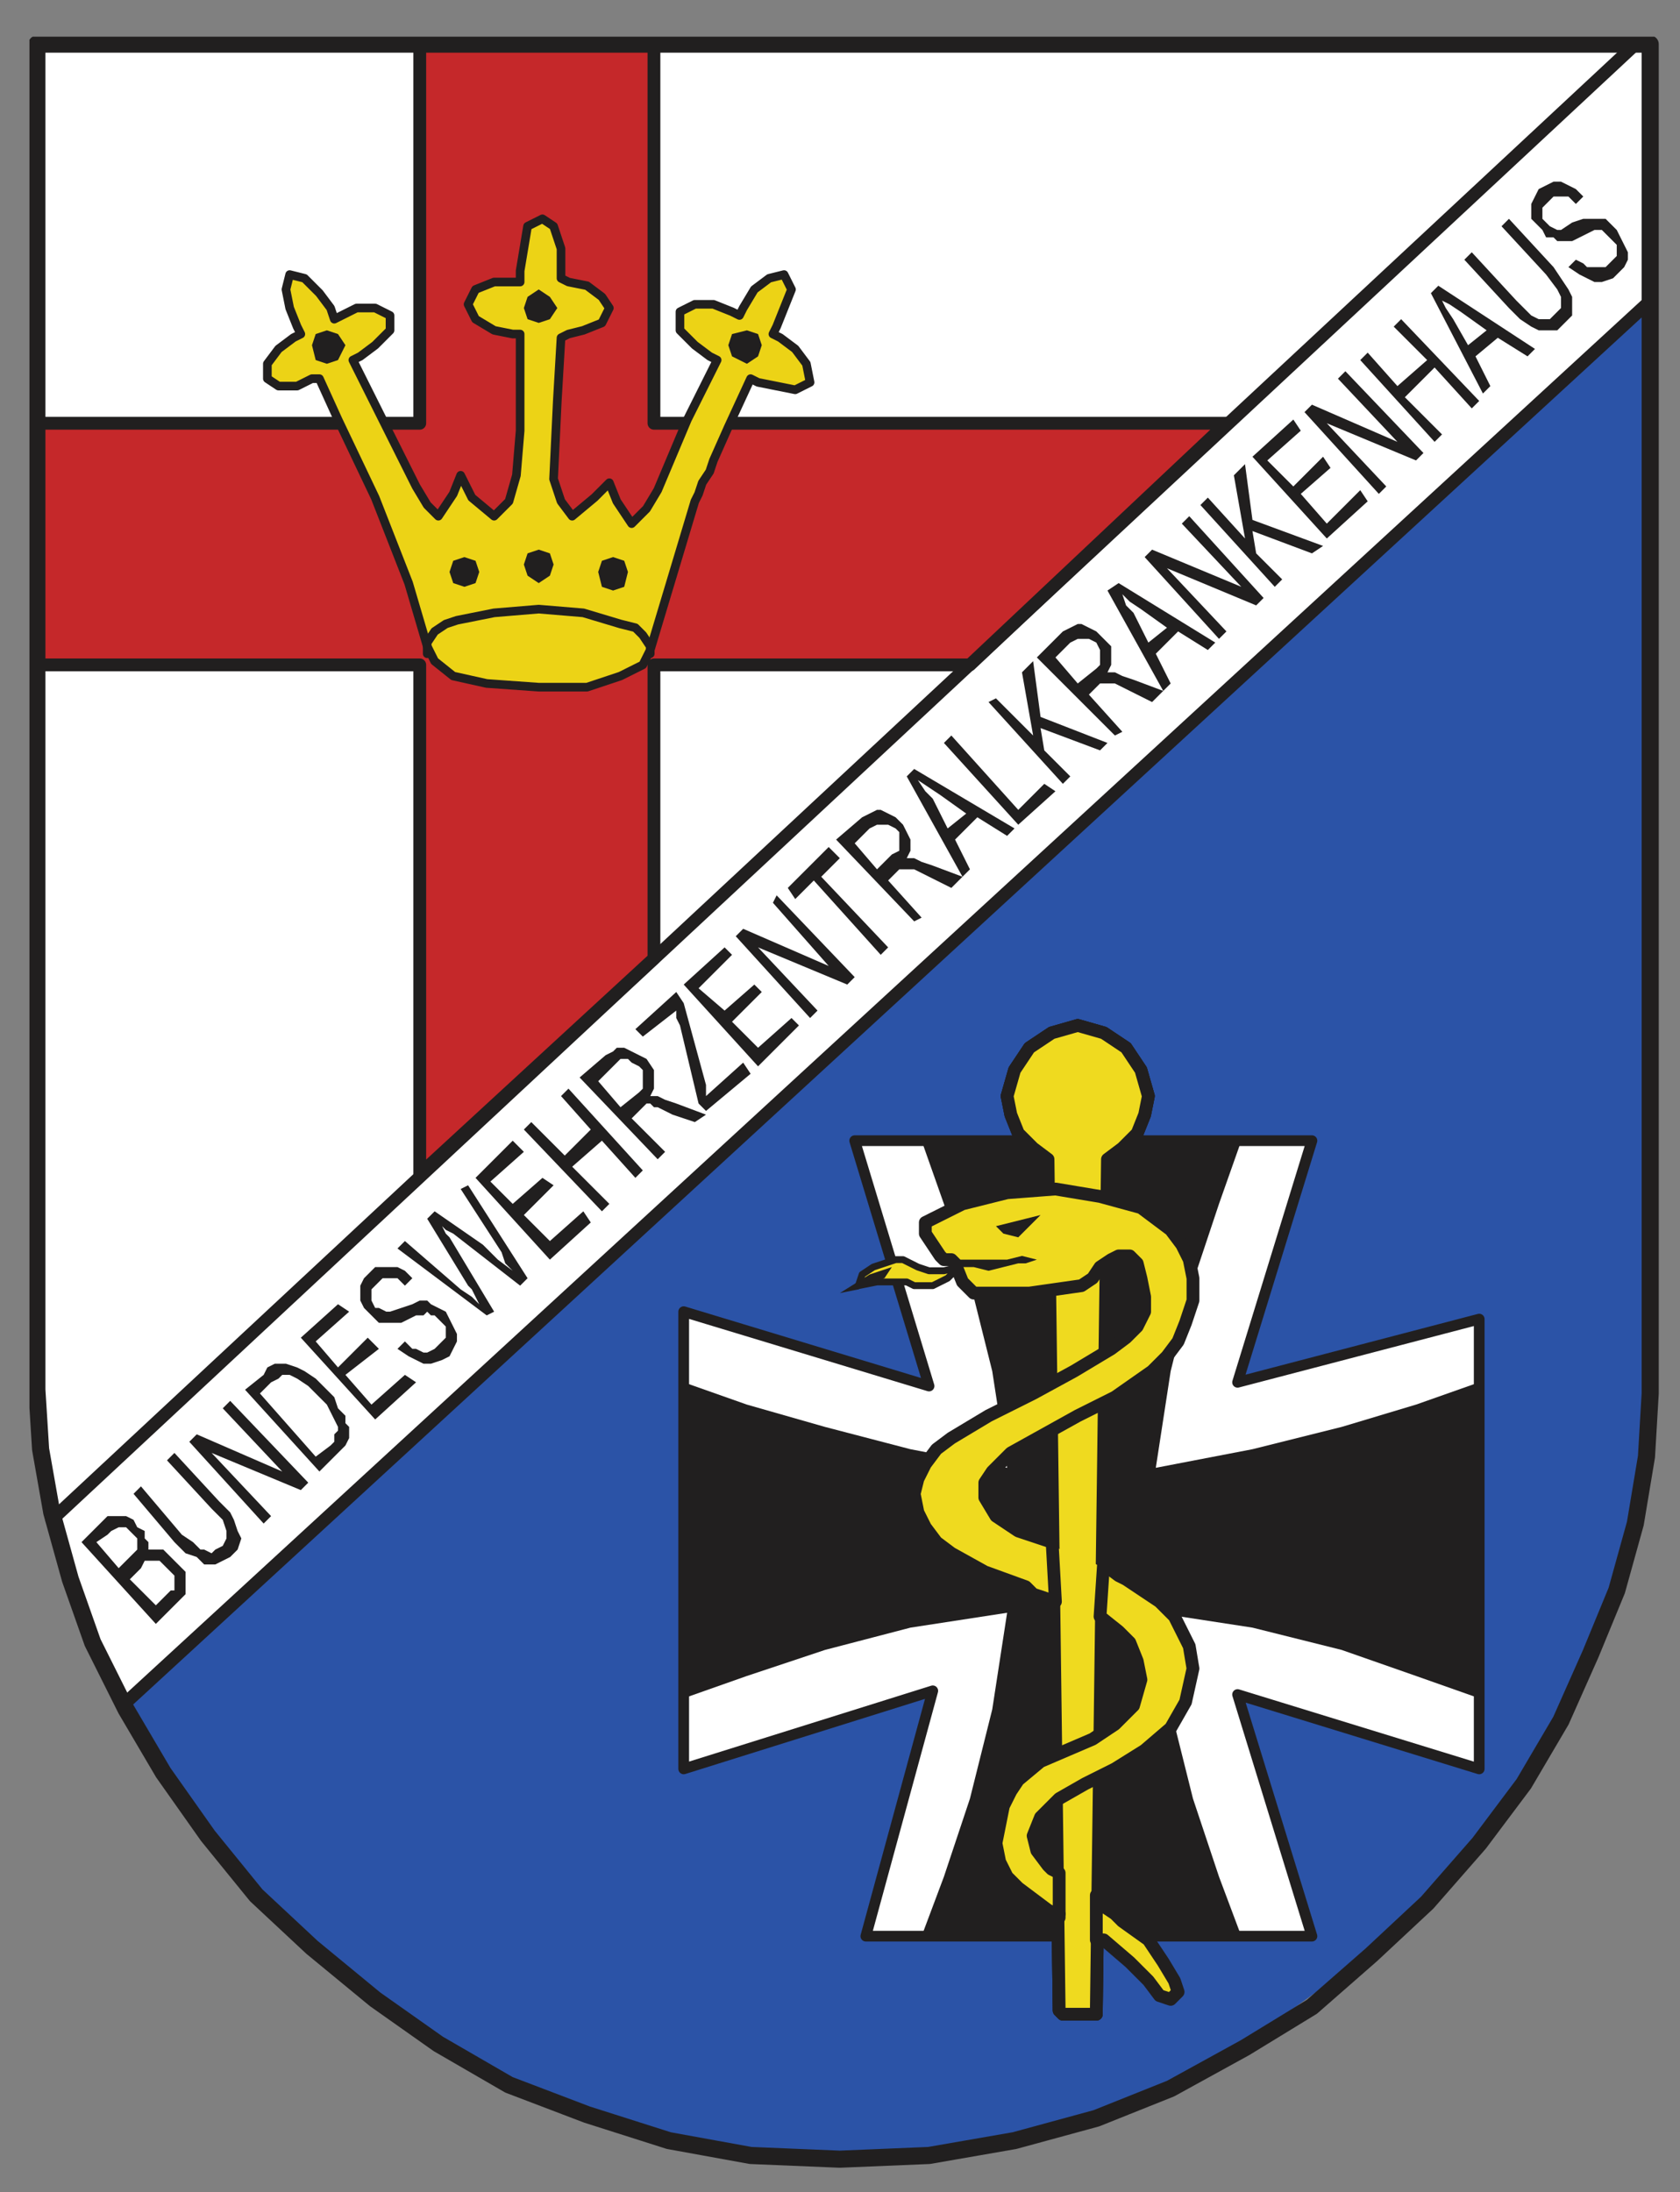 <?xml version="1.0" encoding="UTF-8" standalone="no"?>
<!-- Created with Inkscape (http://www.inkscape.org/) -->

<svg
   xmlns:dc="http://purl.org/dc/elements/1.1/"
   xmlns:cc="http://creativecommons.org/ns#"
   xmlns:rdf="http://www.w3.org/1999/02/22-rdf-syntax-ns#"
   xmlns:svg="http://www.w3.org/2000/svg"
   xmlns="http://www.w3.org/2000/svg"
   version="1.1"
   width="410"
   height="535"
   id="svg9430">
  <rect width="100%" height="100%" fill="#808080" stroke="none"/>
  <defs
     id="defs9432">
    <clipPath
       id="clipPath8053">
      <path
         d="m 335,376.922 0,327 311,0 0,-327 -311,0 z"
         id="path8055" />
    </clipPath>
    <clipPath
       id="clipPath8063">
      <path
         d="m 335,376.922 0,439 574,0 0,-439 -574,0 z"
         id="path8065" />
    </clipPath>
  </defs>
  <g
     transform="translate(0,-233)"
     id="layer1">
    <g
       transform="matrix(0,7.56,7.56,0,-334.757,-61.961)"
       id="g9277">
      <path
         d="m 48.6,97.551 35.4,0 4.08,-0.36 4.32,-1.56 3.48,-1.68 3.24,-2.16 2.76,-3 2.4,-3.36 1.92,-3.36 1.56,-3.36 0.72,-3.6 0.24,-3.24 -0.24,-4.2 -0.96,-3.84 -1.8,-3.96 -2.28,-3.48 -2.64,-3.12 -2.88,-2.76 -3.72,-2.16"
         id="path7983"
         style="fill:#2b53a7;fill-opacity:1;fill-rule:evenodd;stroke:none" />
      <path
         d="m 40.44,45.471 0,52.08 8.16,0 45.6,-49.44 -2.88,-1.08 -3.24,-1.08 -3.84,-0.48"
         id="path7985"
         style="fill:#ffffff;fill-opacity:1;fill-rule:evenodd;stroke:none" />
      <path
         d="m 47.64,94.911 -0.24,0.24 0.12,0.24 0.12,0.12 0,0.6 -0.12,0.12 -0.12,0.12 -0.12,0.12 -0.36,0 -0.12,-0.12 -0.12,-0.12 -0.12,-0.12 -0.12,-0.12 0,-0.24 0.12,-0.24 0.12,-0.24 0.12,-0.24 0,-0.48 -0.12,-0.12 0,-0.24 -0.24,-0.12 -0.24,-0.24 -0.12,-0.12 -0.48,0 -0.24,0.12 -0.24,0.12 -0.12,0.24 -0.12,0.24 0,0.24 0.12,0.24 0.12,0.24 0.24,0.24 0.24,-0.24 -0.24,-0.24 0,-0.48 0.12,-0.12 0.24,-0.24 0.36,0 0.12,0.12 0.12,0.12 0.12,0.24 0,0.12 -0.24,0.36 -0.12,0.36 0,0.72 0.12,0.12 0.24,0.24 0.24,0.12 0.24,0.12 0.24,0.12 0.24,0 0.24,-0.12 0.12,-0.12 0.24,-0.24 0.12,-0.36 0,-0.24 -0.12,-0.24 -0.12,-0.24"
         id="path7987"
         style="fill:#211f1f;fill-opacity:1;fill-rule:evenodd;stroke:none" />
      <path
         d="m 46.32,92.751 -0.24,0.24 1.56,1.44 0.36,0.24 0.36,0.24 0.24,0.12 0.6,0 0.24,-0.24 0.24,-0.24 0,-0.6 -0.12,-0.24 -0.24,-0.36 -0.36,-0.36 -1.56,-1.44 -0.24,0.24 1.56,1.44 0.24,0.24 0.24,0.24 0.12,0.24 0,0.36 -0.12,0.12 -0.24,0.24 -0.36,0 -0.24,-0.12 -0.48,-0.36"
         id="path7989"
         style="fill:#211f1f;fill-opacity:1;fill-rule:evenodd;stroke:none" />
      <path
         d="m 51.72,92.151 -3.24,-1.68 -0.24,0.24 2.04,3.12 0.24,-0.24 -0.6,-0.96 0.6,-0.72 0.96,0.48 0.24,-0.24 z m -1.56,-0.48 -0.48,0.6 -0.6,-0.84 -0.24,-0.36 -0.12,-0.24 0.24,0.12 0.36,0.24"
         id="path7991"
         style="fill:#211f1f;fill-opacity:1;fill-rule:evenodd;stroke:none" />
      <path
         d="m 53.28,90.591 -2.64,-2.4 -0.24,0.24 1.08,0.96 -0.84,0.96 -1.08,-1.08 -0.24,0.24 2.64,2.52 0.24,-0.24 -1.32,-1.2 0.96,-0.96 1.2,1.2"
         id="path7993"
         style="fill:#211f1f;fill-opacity:1;fill-rule:evenodd;stroke:none" />
      <path
         d="m 54.96,88.791 -2.64,-2.4 -0.24,0.24 1.2,2.76 -2.04,-1.92 -0.24,0.24 2.64,2.52 0.24,-0.24 -1.2,-2.88 2.04,1.92"
         id="path7995"
         style="fill:#211f1f;fill-opacity:1;fill-rule:evenodd;stroke:none" />
      <path
         d="m 56.4,87.111 -2.64,-2.4 -1.2,1.32 0.36,0.24 0.96,-1.08 0.84,0.84 -0.96,0.96 0.36,0.24 0.84,-0.96 0.96,0.84 -1.08,1.08 0.36,0.24"
         id="path7997"
         style="fill:#211f1f;fill-opacity:1;fill-rule:evenodd;stroke:none" />
      <path
         d="m 57.96,85.431 -2.64,-2.4 -0.24,0.24 1.32,1.2 -2.04,-0.36 -0.36,0.36 1.8,0.24 0.84,2.28 0.24,-0.36 -0.72,-1.92 0.72,0.12 0.84,0.84"
         id="path7999"
         style="fill:#211f1f;fill-opacity:1;fill-rule:evenodd;stroke:none" />
      <path
         d="m 59.64,83.631 -2.64,-2.4 -0.24,0.24 1.2,2.88 -2.04,-1.92 -0.24,0.24 2.64,2.4 0.24,-0.24 -1.2,-2.88 2.04,1.92"
         id="path8001"
         style="fill:#211f1f;fill-opacity:1;fill-rule:evenodd;stroke:none" />
      <path
         d="m 61.32,81.831 -3.24,-1.8 -0.24,0.36 1.92,3.12 0.24,-0.24 -0.6,-0.96 0.72,-0.72 0.96,0.48 0.24,-0.24 z m -1.56,-0.48 -0.48,0.6 -0.6,-0.84 -0.24,-0.36 -0.24,-0.24 0.36,0.12 0.24,0.24"
         id="path8003"
         style="fill:#211f1f;fill-opacity:1;fill-rule:evenodd;stroke:none" />
      <path
         d="m 62.76,80.271 -2.52,-2.52 -0.84,0.84 -0.12,0.24 -0.12,0.24 0,0.12 0.12,0.24 0.12,0.24 0.24,0.24 0.24,0.24 0.6,0 0.24,-0.12 0,0.24 0.12,0.24 0.12,0.36 0.36,0.96 0.36,-0.36 -0.36,-0.72 -0.12,-0.24 -0.12,-0.24 0,-0.48 0.12,-0.12 0.24,-0.24 1.2,1.08 0.12,-0.24 z m -1.68,-1.2 -0.48,0.6 -0.12,0.12 -0.48,0 -0.24,-0.12 -0.12,-0.24 0,-0.36 0.12,-0.24 0.48,-0.48"
         id="path8005"
         style="fill:#211f1f;fill-opacity:1;fill-rule:evenodd;stroke:none" />
      <path
         d="m 64.32,78.591 -2.64,-2.4 -0.12,0.24 1.2,1.2 -2.04,-0.36 -0.36,0.36 1.8,0.24 0.84,2.16 0.24,-0.24 -0.72,-1.92 0.72,0.12 0.84,0.84"
         id="path8007"
         style="fill:#211f1f;fill-opacity:1;fill-rule:evenodd;stroke:none" />
      <path
         d="m 65.64,77.151 -2.64,-2.4 -0.24,0.24 2.4,2.16 -0.84,0.84 0.24,0.36"
         id="path8009"
         style="fill:#211f1f;fill-opacity:1;fill-rule:evenodd;stroke:none" />
      <path
         d="m 67.32,75.351 -3.24,-1.8 -0.24,0.24 1.92,3.24 0.24,-0.24 -0.6,-0.96 0.72,-0.72 0.96,0.48 0.24,-0.24 z m -1.56,-0.48 -0.48,0.6 -0.6,-0.84 -0.24,-0.36 -0.24,-0.36 0.36,0.24 0.24,0.24"
         id="path8011"
         style="fill:#211f1f;fill-opacity:1;fill-rule:evenodd;stroke:none" />
      <path
         d="m 68.76,73.791 -2.64,-2.52 -0.72,0.84 -0.12,0.24 -0.12,0.24 0,0.12 0.12,0.24 0.12,0.24 0.24,0.24 0.24,0.12 0.24,0.12 0.36,0 0.24,-0.12 0,0.24 0.12,0.24 0.12,0.36 0.36,0.96 0.36,-0.36 -0.36,-0.72 -0.12,-0.24 -0.12,-0.24 0,-0.48 0.12,-0.12 0.24,-0.24 1.2,1.08 0.12,-0.24 z m -1.68,-1.2 -0.48,0.48 -0.12,0.24 -0.6,0 -0.12,-0.12 -0.12,-0.24 0,-0.36 0.12,-0.24 0.48,-0.48"
         id="path8013"
         style="fill:#211f1f;fill-opacity:1;fill-rule:evenodd;stroke:none" />
      <path
         d="m 69.84,72.711 -2.4,-2.16 0.6,-0.6 -0.36,-0.24 -1.32,1.32 0.36,0.36 0.6,-0.6 2.28,2.16"
         id="path8015"
         style="fill:#211f1f;fill-opacity:1;fill-rule:evenodd;stroke:none" />
      <path
         d="m 71.88,70.431 -2.64,-2.4 -0.24,0.24 1.2,2.76 -2.04,-1.8 -0.24,0.12 2.64,2.52 0.24,-0.24 -1.2,-2.88 2.04,1.92"
         id="path8017"
         style="fill:#211f1f;fill-opacity:1;fill-rule:evenodd;stroke:none" />
      <path
         d="m 73.44,68.751 -2.64,-2.4 -1.2,1.32 0.24,0.24 1.08,-1.08 0.72,0.84 -0.84,0.96 0.24,0.24 0.96,-0.96 0.84,0.84 -0.96,1.08 0.24,0.24"
         id="path8019"
         style="fill:#211f1f;fill-opacity:1;fill-rule:evenodd;stroke:none" />
      <path
         d="m 74.88,67.071 -0.24,-0.24 -2.52,-0.6 -0.24,-0.12 -0.24,0 0.84,-1.08 -0.24,-0.24 -1.2,1.32 0.36,0.24 2.64,0.72 0.36,0 -1.08,1.2 0.36,0.24"
         id="path8021"
         style="fill:#211f1f;fill-opacity:1;fill-rule:evenodd;stroke:none" />
      <path
         d="m 76.44,65.511 -2.64,-2.52 -0.72,0.84 -0.12,0.24 -0.12,0.12 0,0.24 0.12,0.24 0.12,0.24 0.12,0.24 0.36,0.24 0.6,0 0.24,-0.12 0,0.24 0.12,0.24 0.12,0.36 0.36,0.96 0.24,-0.36 -0.24,-0.72 -0.12,-0.24 -0.12,-0.24 0,-0.12 -0.12,-0.12 0,-0.12 0.12,-0.12 0,0 0.12,-0.12 0.24,-0.24 1.08,1.08 0.24,-0.24 z m -1.68,-1.2 -0.48,0.6 -0.12,0.12 -0.6,0 -0.12,-0.12 -0.12,-0.24 -0.12,-0.12 0,-0.24 0.24,-0.24 0.48,-0.48"
         id="path8023"
         style="fill:#211f1f;fill-opacity:1;fill-rule:evenodd;stroke:none" />
      <path
         d="m 78.12,63.711 -2.64,-2.52 -0.24,0.24 1.08,1.08 -0.84,0.84 -1.08,-0.96 -0.24,0.24 2.64,2.4 0.24,-0.24 -1.2,-1.08 0.84,-0.96 1.2,1.2"
         id="path8025"
         style="fill:#211f1f;fill-opacity:1;fill-rule:evenodd;stroke:none" />
      <path
         d="m 79.68,62.031 -2.64,-2.4 -1.2,1.2 0.36,0.36 0.96,-1.08 0.72,0.72 -0.84,0.96 0.24,0.36 0.96,-0.96 0.84,0.84 -0.96,1.08 0.36,0.24"
         id="path8027"
         style="fill:#211f1f;fill-opacity:1;fill-rule:evenodd;stroke:none" />
      <path
         d="m 81.48,59.991 -2.16,-2.88 -0.24,0.24 1.56,1.8 0.24,0.36 0.24,0.24 -0.48,-0.24 -0.12,-0.12 -2.16,-1.32 -0.24,0.24 1.08,1.56 0.48,0.48 0.36,0.48 -0.24,-0.24 -0.36,-0.12 -2.04,-1.32 -0.12,0.24 3,1.92 0.24,-0.24 -1.68,-2.16 -0.12,-0.24 -0.12,-0.12 0.24,0.12 0.12,0.12 2.4,1.44"
         id="path8029"
         style="fill:#211f1f;fill-opacity:1;fill-rule:evenodd;stroke:none" />
      <path
         d="m 82.56,57.111 -0.24,0.24 0.24,0.24 0,0.12 0.12,0.24 0,0.12 -0.12,0.24 -0.12,0.12 -0.12,0.12 -0.12,0.12 -0.36,0 -0.12,-0.12 -0.12,-0.12 -0.12,-0.12 0,-0.12 -0.12,-0.12 0.12,-0.12 0,-0.24 0.12,-0.24 0.12,-0.24 0,-0.72 -0.12,-0.12 -0.24,-0.24 -0.12,-0.12 -0.24,-0.12 -0.48,0 -0.24,0.12 -0.12,0.12 -0.24,0.24 0,0.72 0.12,0.24 0.24,0.24 0.24,-0.24 -0.24,-0.24 0,-0.48 0.12,-0.12 0.24,-0.24 0.36,0 0.24,0.12 0,0.12 0.12,0.24 0,0.12 -0.12,0.36 -0.12,0.36 -0.12,0.24 0,0.24 0.12,0.12 0.12,0.24 0.12,0.24 0.24,0.12 0.24,0.12 0.24,0.12 0.24,0 0.24,-0.12 0.24,-0.12 0.12,-0.24 0.12,-0.36 0,-0.24 -0.12,-0.24 -0.12,-0.24"
         id="path8031"
         style="fill:#211f1f;fill-opacity:1;fill-rule:evenodd;stroke:none" />
      <path
         d="m 84.84,56.391 -2.64,-2.4 -1.08,1.2 0.24,0.36 0.96,-1.08 0.84,0.72 -0.96,0.96 0.36,0.36 0.84,-1.08 0.96,0.84 -0.96,1.08 0.24,0.36"
         id="path8033"
         style="fill:#211f1f;fill-opacity:1;fill-rule:evenodd;stroke:none" />
      <path
         d="m 86.52,54.591 -2.64,-2.4 -0.48,0.6 -0.24,0.12 -0.12,0.24 0,0.36 0.12,0.36 0.12,0.24 0.24,0.36 0.36,0.36 0.24,0.24 0.36,0.12 0.24,0.24 0.24,0 0.12,0.12 0.36,0 0.24,-0.12 0.12,-0.12 0.12,-0.12 0.6,-0.6 z m -0.48,-0.12 -0.36,0.48 -0.12,0.12 -0.24,0 -0.12,0.12 -0.12,0 -0.24,-0.12 -0.24,-0.12 -0.24,-0.12 -0.24,-0.24 -0.36,-0.36 -0.24,-0.36 -0.12,-0.24 0,-0.24 0.12,-0.12 0.12,-0.24 0.36,-0.36"
         id="path8035"
         style="fill:#211f1f;fill-opacity:1;fill-rule:evenodd;stroke:none" />
      <path
         d="m 88.2,52.791 -2.64,-2.4 -0.24,0.24 1.2,2.76 -2.04,-1.92 -0.24,0.24 2.64,2.52 0.24,-0.24 -1.2,-2.88 2.04,1.92"
         id="path8037"
         style="fill:#211f1f;fill-opacity:1;fill-rule:evenodd;stroke:none" />
      <path
         d="m 86.16,49.671 -0.24,0.24 1.56,1.44 0.36,0.36 0.24,0.12 0.36,0.12 0.24,0.12 0.36,-0.12 0.24,-0.24 0.12,-0.24 0.12,-0.24 0,-0.36 -0.24,-0.24 -0.12,-0.36 -0.36,-0.36 -1.56,-1.32 -0.24,0.24 1.56,1.32 0.24,0.36 0.24,0.24 0,0.12 0.12,0.24 -0.12,0.12 -0.12,0.24 -0.24,0.12 -0.24,0 -0.36,-0.12 -0.36,-0.36"
         id="path8039"
         style="fill:#211f1f;fill-opacity:1;fill-rule:evenodd;stroke:none" />
      <path
         d="m 91.44,49.311 -2.64,-2.4 -0.6,0.6 -0.24,0.24 0,0.6 0.12,0.24 0.24,0.12 0.12,0.24 0.24,0 0.12,0.12 0.24,0 0,0.48 0.12,0.12 0.24,0.24 0.24,0.24 0.12,0.12 0.72,0 0.12,-0.12 0.12,-0.12 0.72,-0.72 z m -1.8,-1.2 -0.36,0.36 -0.12,0.12 -0.12,0.12 -0.36,0 -0.12,-0.12 -0.12,-0.12 -0.12,-0.12 0,-0.24 0.12,-0.24 0.12,-0.12 0.24,-0.36 0.84,0.72 z m 1.2,1.2 -0.36,0.36 -0.12,0.12 0,0.12 -0.48,0 -0.12,-0.12 -0.12,-0.12 -0.12,-0.12 -0.12,-0.12 0,-0.48 0.24,-0.12 0.36,-0.36"
         id="path8041"
         style="fill:#211f1f;fill-opacity:1;fill-rule:evenodd;stroke:none" />
      <path
         d="m 94.08,48.231 -45.24,49.2"
         id="path8043"
         style="fill:none;stroke:#211f1f;stroke-width:0.413;stroke-linecap:round;stroke-linejoin:round;stroke-miterlimit:10;stroke-opacity:1;stroke-dasharray:none" />
      <path
         d="m 88.08,45.951 -47.52,51"
         id="path8045"
         style="fill:none;stroke:#211f1f;stroke-width:0.413;stroke-linecap:round;stroke-linejoin:round;stroke-miterlimit:10;stroke-opacity:1;stroke-dasharray:none" />
      <path
         d="m 60.48,45.471 0,12.36 16.44,0 -6.96,7.56 -9.48,0 0,10.2 -7.8,8.28 0,-18.48 -12.24,0 0,-7.56 12.24,0 0,-12.36"
         id="path8047"
         style="fill:#c5282a;fill-opacity:1;fill-rule:evenodd;stroke:none" />
      <g
         transform="scale(0.12,0.12)"
         id="g8049">
        <g
           clip-path="url(#clipPath8053)"
           id="g8051">
          <path
             d="m 504,378.922 0,103 137,0 -58,63 -79,0 0,85 -65,69 0,-154 -102,0 0,-63 102,0 0,-103 65,0 z"
             id="path8057"
             style="fill:none;stroke:#211f1f;stroke-width:3.44;stroke-linecap:round;stroke-linejoin:round;stroke-miterlimit:10;stroke-opacity:1;stroke-dasharray:none" />
        </g>
      </g>
      <g
         transform="scale(0.12,0.12)"
         id="g8059">
        <g
           clip-path="url(#clipPath8063)"
           id="g8061">
          <path
             d="m 337,812.922 363,0 17,-1 18,-3 18,-5 17,-7 18,-8 17,-10 16,-12 16,-14 14,-15 14,-16 11,-18 11,-20 8,-20 6,-22 4,-23 1,-24 -1,-24 -4,-22 -7,-22 -8,-21 -11,-19 -12,-17 -14,-17 -14,-15 -16,-13 -17,-12 -17,-10 -18,-9 -17,-6 -18,-5 -17,-3 -16,-1 -362,0 0,434 z"
             id="path8067"
             style="fill:none;stroke:#211f1f;stroke-width:4.601;stroke-linecap:round;stroke-linejoin:round;stroke-miterlimit:10;stroke-opacity:1;stroke-dasharray:none" />
        </g>
      </g>
      <path
         d="m 75.84,71.871 7.92,2.4 -2.4,-7.92 14.76,0 -2.52,8.04 7.92,-2.16 0,14.4 -7.8,-2.4 2.4,7.8 -14.52,0 2.04,-7.8 -7.8,2.4"
         id="path8069"
         style="fill:#ffffff;fill-opacity:1;fill-rule:evenodd;stroke:none" />
      <path
         d="m 75.84,71.871 7.92,2.4 -2.4,-7.92 14.76,0 -2.52,8.04 7.92,-2.16 0,14.4 -7.8,-2.4 2.4,7.8 -14.52,0 2.04,-7.8 -7.8,2.4 0,-14.76 z"
         id="path8071"
         style="fill:none;stroke:#211f1f;stroke-width:0.346;stroke-linecap:round;stroke-linejoin:round;stroke-miterlimit:10;stroke-opacity:1;stroke-dasharray:none" />
      <path
         d="m 93.84,92.031 -0.72,-2.04 -0.84,-2.4 -0.72,-2.88 -0.48,-3.12 3.12,0.48 2.88,0.72 2.52,0.84 1.92,0.72 0,-10.32 -1.92,0.72 -2.52,0.84 -2.88,0.72 -3.12,0.48 0.48,-3.12 0.72,-2.76 0.84,-2.52 0.72,-2.04 -10.2,0 0.72,2.04 0.72,2.52 0.72,2.76 0.6,3.12 -3.12,-0.48 -2.88,-0.72 -2.52,-0.84 -2.04,-0.72 0,10.32 2.04,-0.72 2.52,-0.84 2.88,-0.72 3.12,-0.48 -0.6,3.12 -0.72,2.88 -0.72,2.4 -0.72,2.04"
         id="path8073"
         style="fill:#211f1f;fill-opacity:1;fill-rule:evenodd;stroke:none" />
      <path
         d="m 74.4,76.791 -0.84,0.24 -0.72,0.48 -0.48,0.72 -0.24,0.84 0.24,0.84 0.48,0.72 0.72,0.48 0.84,0.24 0.6,-0.12 0.6,-0.24 0.48,-0.48 0.36,-0.48 27.48,-0.36 0.12,0 0,-1.08 -0.12,-0.12 0,0 -27.48,-0.36 -0.36,-0.48 -0.48,-0.48 -0.6,-0.24"
         id="path8075"
         style="fill:#efda1f;fill-opacity:1;fill-rule:evenodd;stroke:none" />
      <path
         d="m 74.4,76.791 -0.84,0.24 -0.72,0.48 -0.48,0.72 -0.24,0.84 0.24,0.84 0.48,0.72 0.72,0.48 0.84,0.24 0.6,-0.12 0.6,-0.24 0.48,-0.48 0.36,-0.48 27.48,-0.36 0.12,0 0,-1.08 -0.12,-0.12 0,0 -27.48,-0.36 -0.36,-0.48 -0.48,-0.48 -0.6,-0.24 -0.6,-0.12 z"
         id="path8077"
         style="fill:none;stroke:#211f1f;stroke-width:0.413;stroke-linecap:round;stroke-linejoin:round;stroke-miterlimit:10;stroke-opacity:1;stroke-dasharray:none" />
      <path
         d="m 59.88,58.071 -2.04,-0.6 -2.76,-1.08 -2.52,-1.2 -1.32,-0.6 0,-0.24 0.24,-0.48 0,-0.6 -0.24,-0.36 -0.48,0 -0.48,0.36 -0.36,0.48 -0.12,0.24 -0.24,-0.12 -0.6,-0.24 -0.6,-0.12 -0.48,0.12 0.12,0.48 0.48,0.48 0.48,0.36 0.36,0.12 -0.12,0.24 -0.24,0.48 0,0.6 0.24,0.48 0.48,0 0.48,-0.48 0.36,-0.48 0.12,-0.24 1.92,0.96 2.16,1.08 0.6,0.36 0.36,0.36 -0.72,0.48 -0.6,0.24 0.72,0.36 0.6,0.72 -0.48,0.48 -0.84,0.24 -1.44,0.12 -3.12,0 0,-0.24 -0.12,-0.6 -0.36,-0.6 -0.48,-0.24 -0.48,0.24 -0.24,0.6 0,0.84 -0.36,0 -0.72,0.12 -0.72,0.12 -0.24,0.48 0.24,0.36 0.72,0.24 0.96,0 0.12,0.24 0.12,0.6 0.36,0.48 0.36,0.24 0.48,-0.24 0.24,-0.6 0.12,-0.48 0.12,-0.24 2.04,-0.12 2.52,-0.12 0.72,0.24 0.48,0.36 -0.6,0.72 -0.48,0.48 0.6,0.24 0.72,0.48 -0.48,0.48 -0.6,0.36 -2.28,0.96 -1.92,0.96 -0.12,-0.24 -0.36,-0.48 -0.48,-0.48 -0.6,0 -0.24,0.48 0,0.6 0.24,0.6 0.12,0.24 -0.24,0.12 -0.6,0.36 -0.36,0.48 -0.12,0.48 0.48,0.24 0.6,-0.24 0.6,-0.24 0.24,-0.12 0.12,0.24 0.36,0.48 0.48,0.36 0.6,0.12 0.24,-0.48 -0.12,-0.6 -0.12,-0.6 -0.12,-0.24 1.56,-0.72 1.08,-0.48 0.36,-0.12 0.36,-0.24 0.36,-0.12 0.24,-0.12 2.4,-0.72 2.4,-0.72 0.48,-0.24 0.36,-0.72 0.36,-1.08 0,-1.56 -0.12,-1.68 -0.24,-1.08 -0.48,-0.6"
         id="path8079"
         style="fill:#ecd316;fill-opacity:1;fill-rule:evenodd;stroke:none" />
      <path
         d="m 59.88,58.071 -2.04,-0.6 -2.76,-1.08 -2.52,-1.2 -1.32,-0.6 0,-0.24 0.24,-0.48 0,-0.6 -0.24,-0.36 -0.48,0 -0.48,0.36 -0.36,0.48 -0.12,0.24 -0.24,-0.12 -0.6,-0.24 -0.6,-0.12 -0.48,0.12 0.12,0.48 0.48,0.48 0.48,0.36 0.36,0.12 -0.12,0.24 -0.24,0.48 0,0.6 0.24,0.48 0.48,0 0.48,-0.48 0.36,-0.48 0.12,-0.24 1.92,0.96 2.16,1.08 0.6,0.36 0.36,0.36 -0.72,0.48 -0.6,0.24 0.72,0.36 0.6,0.72 -0.48,0.48 -0.84,0.24 -1.44,0.12 -3.12,0 0,-0.24 -0.12,-0.6 -0.36,-0.6 -0.48,-0.24 -0.48,0.24 -0.24,0.6 0,0.84 -0.36,0 -0.72,0.12 -0.72,0.12 -0.24,0.48 0.24,0.36 0.72,0.24 0.96,0 0.12,0.24 0.12,0.6 0.36,0.48 0.36,0.24 0.48,-0.24 0.24,-0.6 0.12,-0.48 0.12,-0.24 2.04,-0.12 2.52,-0.12 0.72,0.24 0.48,0.36 -0.6,0.72 -0.48,0.48 0.6,0.24 0.72,0.48 -0.48,0.48 -0.6,0.36 -2.28,0.96 -1.92,0.96 -0.12,-0.24 -0.36,-0.48 -0.48,-0.48 -0.6,0 -0.24,0.48 0,0.6 0.24,0.6 0.12,0.24 -0.24,0.12 -0.6,0.36 -0.36,0.48 -0.12,0.48 0.48,0.24 0.6,-0.24 0.6,-0.24 0.24,-0.12 0.12,0.24 0.36,0.48 0.48,0.36 0.6,0.12 0.24,-0.48 -0.12,-0.6 -0.12,-0.6 -0.12,-0.24 1.56,-0.72 1.08,-0.48 0.36,-0.12 0.36,-0.24 0.36,-0.12 0.24,-0.12 2.4,-0.72 2.4,-0.72 0.48,-0.24 0.36,-0.72 0.36,-1.08 0,-1.56 -0.12,-1.68 -0.24,-1.08 -0.48,-0.6 -0.48,-0.24 z"
         id="path8081"
         style="fill:none;stroke:#211f1f;stroke-width:0.279;stroke-linecap:round;stroke-linejoin:round;stroke-miterlimit:10;stroke-opacity:1;stroke-dasharray:none" />
      <path
         d="m 60.12,58.071 -0.36,0 -0.36,0.24 -0.24,0.36 -0.12,0.36 -0.24,1.2 -0.12,1.44 0.12,1.44 0.36,1.2 0.12,0.48 0.24,0.24 0.36,0.24 0.24,0"
         id="path8083"
         style="fill:none;stroke:#211f1f;stroke-width:0.279;stroke-linecap:round;stroke-linejoin:round;stroke-miterlimit:10;stroke-opacity:1;stroke-dasharray:none" />
      <path
         d="m 48.96,62.271 0.36,-0.24 0.12,-0.36 -0.12,-0.36 -0.36,-0.12 -0.36,0.12 -0.24,0.36 0.24,0.36"
         id="path8085"
         style="fill:#211f1f;fill-opacity:1;fill-rule:evenodd;stroke:none" />
      <path
         d="m 50.16,55.431 0.48,-0.24 0.12,-0.36 -0.12,-0.36 -0.48,-0.12 -0.36,0.12 -0.12,0.36 0.12,0.36"
         id="path8087"
         style="fill:#211f1f;fill-opacity:1;fill-rule:evenodd;stroke:none" />
      <path
         d="m 50.16,68.871 0.36,-0.12 0.24,-0.36 -0.24,-0.48 -0.36,-0.12 -0.36,0.12 -0.12,0.48 0.12,0.36"
         id="path8089"
         style="fill:#211f1f;fill-opacity:1;fill-rule:evenodd;stroke:none" />
      <path
         d="m 57.24,62.151 0.36,-0.12 0.24,-0.36 -0.24,-0.36 -0.36,-0.12 -0.36,0.12 -0.12,0.36 0.12,0.36"
         id="path8091"
         style="fill:#211f1f;fill-opacity:1;fill-rule:evenodd;stroke:none" />
      <path
         d="m 57.48,59.751 0.36,-0.12 0.12,-0.36 -0.12,-0.36 -0.36,-0.12 -0.36,0.12 -0.12,0.36 0.12,0.36"
         id="path8093"
         style="fill:#211f1f;fill-opacity:1;fill-rule:evenodd;stroke:none" />
      <path
         d="m 57.48,64.551 0.48,-0.12 0.12,-0.36 -0.12,-0.36 -0.48,-0.12 -0.36,0.12 -0.12,0.36 0.12,0.36"
         id="path8095"
         style="fill:#211f1f;fill-opacity:1;fill-rule:evenodd;stroke:none" />
      <path
         d="m 74.4,76.791 -0.84,0.24 -0.72,0.48 -0.48,0.72 -0.24,0.84 0.24,0.84 0.48,0.72 0.72,0.48 0.84,0.24 0.6,-0.12 0.6,-0.24 0.48,-0.48 0.36,-0.48 27.48,-0.36 0.12,0 0,-1.08 -0.12,-0.12 0,0 -27.48,-0.36 -0.36,-0.48 -0.48,-0.48 -0.6,-0.24"
         id="path8097"
         style="fill:#efda1f;fill-opacity:1;fill-rule:evenodd;stroke:none" />
      <path
         d="m 74.4,76.791 -0.84,0.24 -0.72,0.48 -0.48,0.72 -0.24,0.84 0.24,0.84 0.48,0.72 0.72,0.48 0.84,0.24 0.6,-0.12 0.6,-0.24 0.48,-0.48 0.36,-0.48 27.48,-0.36 0.12,0 0,-1.08 -0.12,-0.12 0,0 -27.48,-0.36 -0.36,-0.48 -0.48,-0.48 -0.6,-0.24 -0.6,-0.12 z"
         id="path8099"
         style="fill:none;stroke:#211f1f;stroke-width:0.346;stroke-linecap:round;stroke-linejoin:round;stroke-miterlimit:10;stroke-opacity:1;stroke-dasharray:none" />
      <path
         d="m 74.4,76.791 -0.84,0.24 -0.72,0.48 -0.48,0.72 -0.24,0.84 0.24,0.84 0.48,0.72 0.72,0.48 0.84,0.24 0.6,-0.12 0.6,-0.24 0.48,-0.48 0.36,-0.48 27.48,-0.36 0.12,0 0,-1.08 -0.12,-0.12 0,0 -27.48,-0.36 -0.36,-0.48 -0.48,-0.48 -0.6,-0.24 -0.6,-0.12 z"
         id="path8101"
         style="fill:none;stroke:#211f1f;stroke-width:0.413;stroke-linecap:round;stroke-linejoin:round;stroke-miterlimit:10;stroke-opacity:1;stroke-dasharray:none" />
      <path
         d="m 74.4,76.791 -0.84,0.24 -0.72,0.48 -0.48,0.72 -0.24,0.84 0.24,0.84 0.48,0.72 0.72,0.48 0.84,0.24 0.6,-0.12 0.6,-0.24 0.48,-0.48 0.36,-0.48 27.48,-0.36 0.12,0 0,-1.08 -0.12,-0.12 0,0 -27.48,-0.36 -0.36,-0.48 -0.48,-0.48 -0.6,-0.24"
         id="path8103"
         style="fill:#efda1f;fill-opacity:1;fill-rule:evenodd;stroke:none" />
      <path
         d="m 74.4,76.791 -0.84,0.24 -0.72,0.48 -0.48,0.72 -0.24,0.84 0.24,0.84 0.48,0.72 0.72,0.48 0.84,0.24 0.6,-0.12 0.6,-0.24 0.48,-0.48 0.36,-0.48 27.48,-0.36 0.12,0 0,-1.08 -0.12,-0.12 0,0 -27.48,-0.36 -0.36,-0.48 -0.48,-0.48 -0.6,-0.24 -0.6,-0.12 z"
         id="path8105"
         style="fill:none;stroke:#211f1f;stroke-width:0.413;stroke-linecap:round;stroke-linejoin:round;stroke-miterlimit:10;stroke-opacity:1;stroke-dasharray:none" />
      <path
         d="m 81,82.791 -0.72,0 -0.6,-0.12 -0.48,-0.24 -0.48,-0.36 -0.72,-0.96 -0.36,-1.32 -0.24,-1.44 0.12,-1.56 0.36,-1.44 0.6,-1.2 0.36,0 0.72,0.48 0.12,0.12 0,0.24 0.12,0.12 0,0 0.6,0.24 0.36,0.36 0,1.8 -0.24,1.68 -0.24,0.36 -0.36,0.24 -0.24,0.36 -0.12,0.24 0,0.36 0.24,0.24 0.48,0.12 0.6,0.12 0.48,0 0.48,-0.24 0.36,-0.36 0.36,-0.48 0.72,-1.2 0.72,-1.32 0.72,-1.44 0.72,-1.2 0.36,-0.48 0.48,-0.36 0.48,-0.24 0.48,-0.12 0.6,0.12 0.48,0.24 0.48,0.36 0.36,0.48 0.6,1.08 0.48,1.32 0.48,1.32 0.6,1.2 0.36,0.48 0.36,0.36 0.6,0.24 0.6,0.12 0.84,-0.24 0.6,-0.6 0.48,-0.72 0.36,-0.84 0.36,-0.84 0.6,-0.72 0.36,-0.24 0.48,-0.24 0.6,-0.12 0.6,-0.12 0.6,0.12 0.48,0.24 0.36,0.36 0.36,0.48 0.36,0.48 0.36,0.6 0.24,0.6 0.36,0.6 0.72,0.84 0.6,0.6 0.48,0.36 0.12,0.36 -0.24,0.24 -0.36,-0.12 -0.6,-0.36 -0.72,-0.48 -0.6,-0.84 -0.84,-1.2 -0.48,-0.6 -0.48,-0.6 -0.48,-0.36 -0.48,-0.12 -0.6,0.24 -0.6,0.6 -0.48,0.84 -0.48,0.96 -0.6,0.96 -0.72,0.84 -0.84,0.48 -1.08,0.24 -0.72,-0.12 -0.48,-0.24 -0.48,-0.24 -0.48,-0.48 -0.72,-1.08 -0.6,-1.2 -0.24,-0.6 -0.24,-0.6 -0.24,-0.48 -0.24,-0.6 -0.48,-0.72 -0.6,-0.36 -0.48,0 -0.36,0.24 -0.24,0.24 -0.36,0.36 -0.6,1.08 -0.6,1.08 -0.6,1.2 -0.84,1.2 -0.48,0.48 -0.48,0.36 -0.6,0.24"
         id="path8107"
         style="fill:#efda1f;fill-opacity:1;fill-rule:evenodd;stroke:none" />
      <path
         d="m 89.4,79.911 1.8,-0.12 0.48,0.6 0.36,0.36 0.6,0.24 0.6,0.12 0.84,-0.24 0.6,-0.6 0.48,-0.72 0.36,-0.84 0.36,-0.84 0.6,-0.72 0.36,-0.24 0.48,-0.24 0.6,-0.12 0.6,-0.12 0.6,0.12 0.48,0.24 0.36,0.36 0.36,0.48 0.36,0.48 0.12,0.24 0,0.12"
         id="path8109"
         style="fill:none;stroke:#211f1f;stroke-width:0.413;stroke-linecap:round;stroke-linejoin:round;stroke-miterlimit:10;stroke-opacity:1;stroke-dasharray:none" />
      <path
         d="m 101.52,79.671 0.12,0.12 0,0.12 0.72,0.84 0.6,0.6 0.48,0.36 0.12,0.36 -0.24,0.24 -0.36,-0.12 -0.6,-0.36 -0.72,-0.48 -0.6,-0.84 -0.24,-0.24 -0.24,-0.36 -0.36,-0.24 1.44,0"
         id="path8111"
         style="fill:none;stroke:#211f1f;stroke-width:0.413;stroke-linecap:round;stroke-linejoin:round;stroke-miterlimit:10;stroke-opacity:1;stroke-dasharray:none" />
      <path
         d="m 100.92,78.471 -1.44,0 0,0 -0.12,-0.24 -0.12,-0.12 -0.48,-0.36 -0.48,-0.12 -0.6,0.24 -0.6,0.6 -0.48,0.84 -0.48,0.96 -0.6,0.96 -0.72,0.84 -0.84,0.48 -1.08,0.24 -0.72,-0.12 -0.48,-0.24 -0.48,-0.24 -0.48,-0.48 -0.72,-1.08 -0.12,-0.24 -0.36,-0.48"
         id="path8113"
         style="fill:none;stroke:#211f1f;stroke-width:0.413;stroke-linecap:round;stroke-linejoin:round;stroke-miterlimit:10;stroke-opacity:1;stroke-dasharray:none" />
      <path
         d="m 88.8,78.231 -0.36,-1.08 -0.48,-0.72 -0.6,-0.36 -0.48,0 -0.36,0.24 -0.24,0.24 -0.36,0.36 -0.6,1.08 -0.6,1.08 -0.6,1.2 -0.84,1.2 -0.48,0.48 -0.48,0.36 -0.6,0.24 -0.72,0.24 -0.72,0 -0.6,-0.12 -0.48,-0.24 -0.48,-0.36 -0.72,-0.96 -0.36,-1.32 -0.24,-1.44 0.12,-1.56 0.36,-1.44 0.6,-1.2 0.36,0 0.72,0.48 0.12,0.12 0,0.24 0.12,0.12 0,0 0.6,0.24 0.36,0.36 0,1.8 -0.24,1.68 -0.24,0.36 -0.36,0.24 -0.24,0.36 -0.12,0.24 0,0.36 0.24,0.24 0.48,0.12 0.6,0.12 0.48,0 0.48,-0.24 0.36,-0.36 0.36,-0.48 0.72,-1.2 0.72,-1.32 0.72,-1.44 0.72,-1.2 0.36,-0.48 0.48,-0.36 0.48,-0.24 0.48,-0.12 0.6,0.12 0.48,0.24 0.48,0.36 0.36,0.48 0.6,1.08 0.48,1.32 0.24,0.24 0.24,0.72 -2.16,-0.12"
         id="path8115"
         style="fill:none;stroke:#211f1f;stroke-width:0.413;stroke-linecap:round;stroke-linejoin:round;stroke-miterlimit:10;stroke-opacity:1;stroke-dasharray:none" />
      <path
         d="m 78.96,77.151 -0.36,0.36 -0.36,0.36 0.12,-0.48 0.24,-0.96 0.24,0.24"
         id="path8117"
         style="fill:#211f1f;fill-opacity:1;fill-rule:evenodd;stroke:none" />
      <path
         d="m 79.92,75.231 0.12,-0.48 0,-0.48 -0.12,-0.36 -0.12,-0.24 -0.12,-0.24 0,-0.24 0.12,-0.36 0.12,-0.36 0.24,-0.36 0.36,-0.12 -0.12,0.6 0,0.96 0.12,0.24 0,0.6 -0.24,0.48 -0.36,0.36"
         id="path8119"
         style="fill:#efda1f;fill-opacity:1;fill-rule:evenodd;stroke:none" />
      <path
         d="m 79.92,75.231 0.12,-0.48 0,-0.48 -0.12,-0.36 -0.12,-0.24 -0.12,-0.24 0,-0.24 0.12,-0.36 0.12,-0.36 0.24,-0.36 0.36,-0.12 -0.12,0.6 0,0.96 0.12,0.24 0,0.6 -0.24,0.48 -0.36,0.36 z"
         id="path8121"
         style="fill:none;stroke:#211f1f;stroke-width:0.222;stroke-linecap:round;stroke-linejoin:round;stroke-miterlimit:10;stroke-opacity:1;stroke-dasharray:none" />
      <path
         d="m 79.92,73.071 0.36,-0.24 0.12,-0.36 0.24,-0.48 0.12,-0.6 -0.6,0.96"
         id="path8123"
         style="fill:#211f1f;fill-opacity:1;fill-rule:evenodd;stroke:none" />
      <path
         d="m 79.68,75.231 0,1.56 -0.12,0.48 0.12,0.48 0.12,-0.36 0,-0.24 0.12,-0.48 0.12,-0.48 -0.12,-0.48 0,-0.6"
         id="path8125"
         style="fill:#211f1f;fill-opacity:1;fill-rule:evenodd;stroke:none" />
    </g>
  </g>
</svg>

